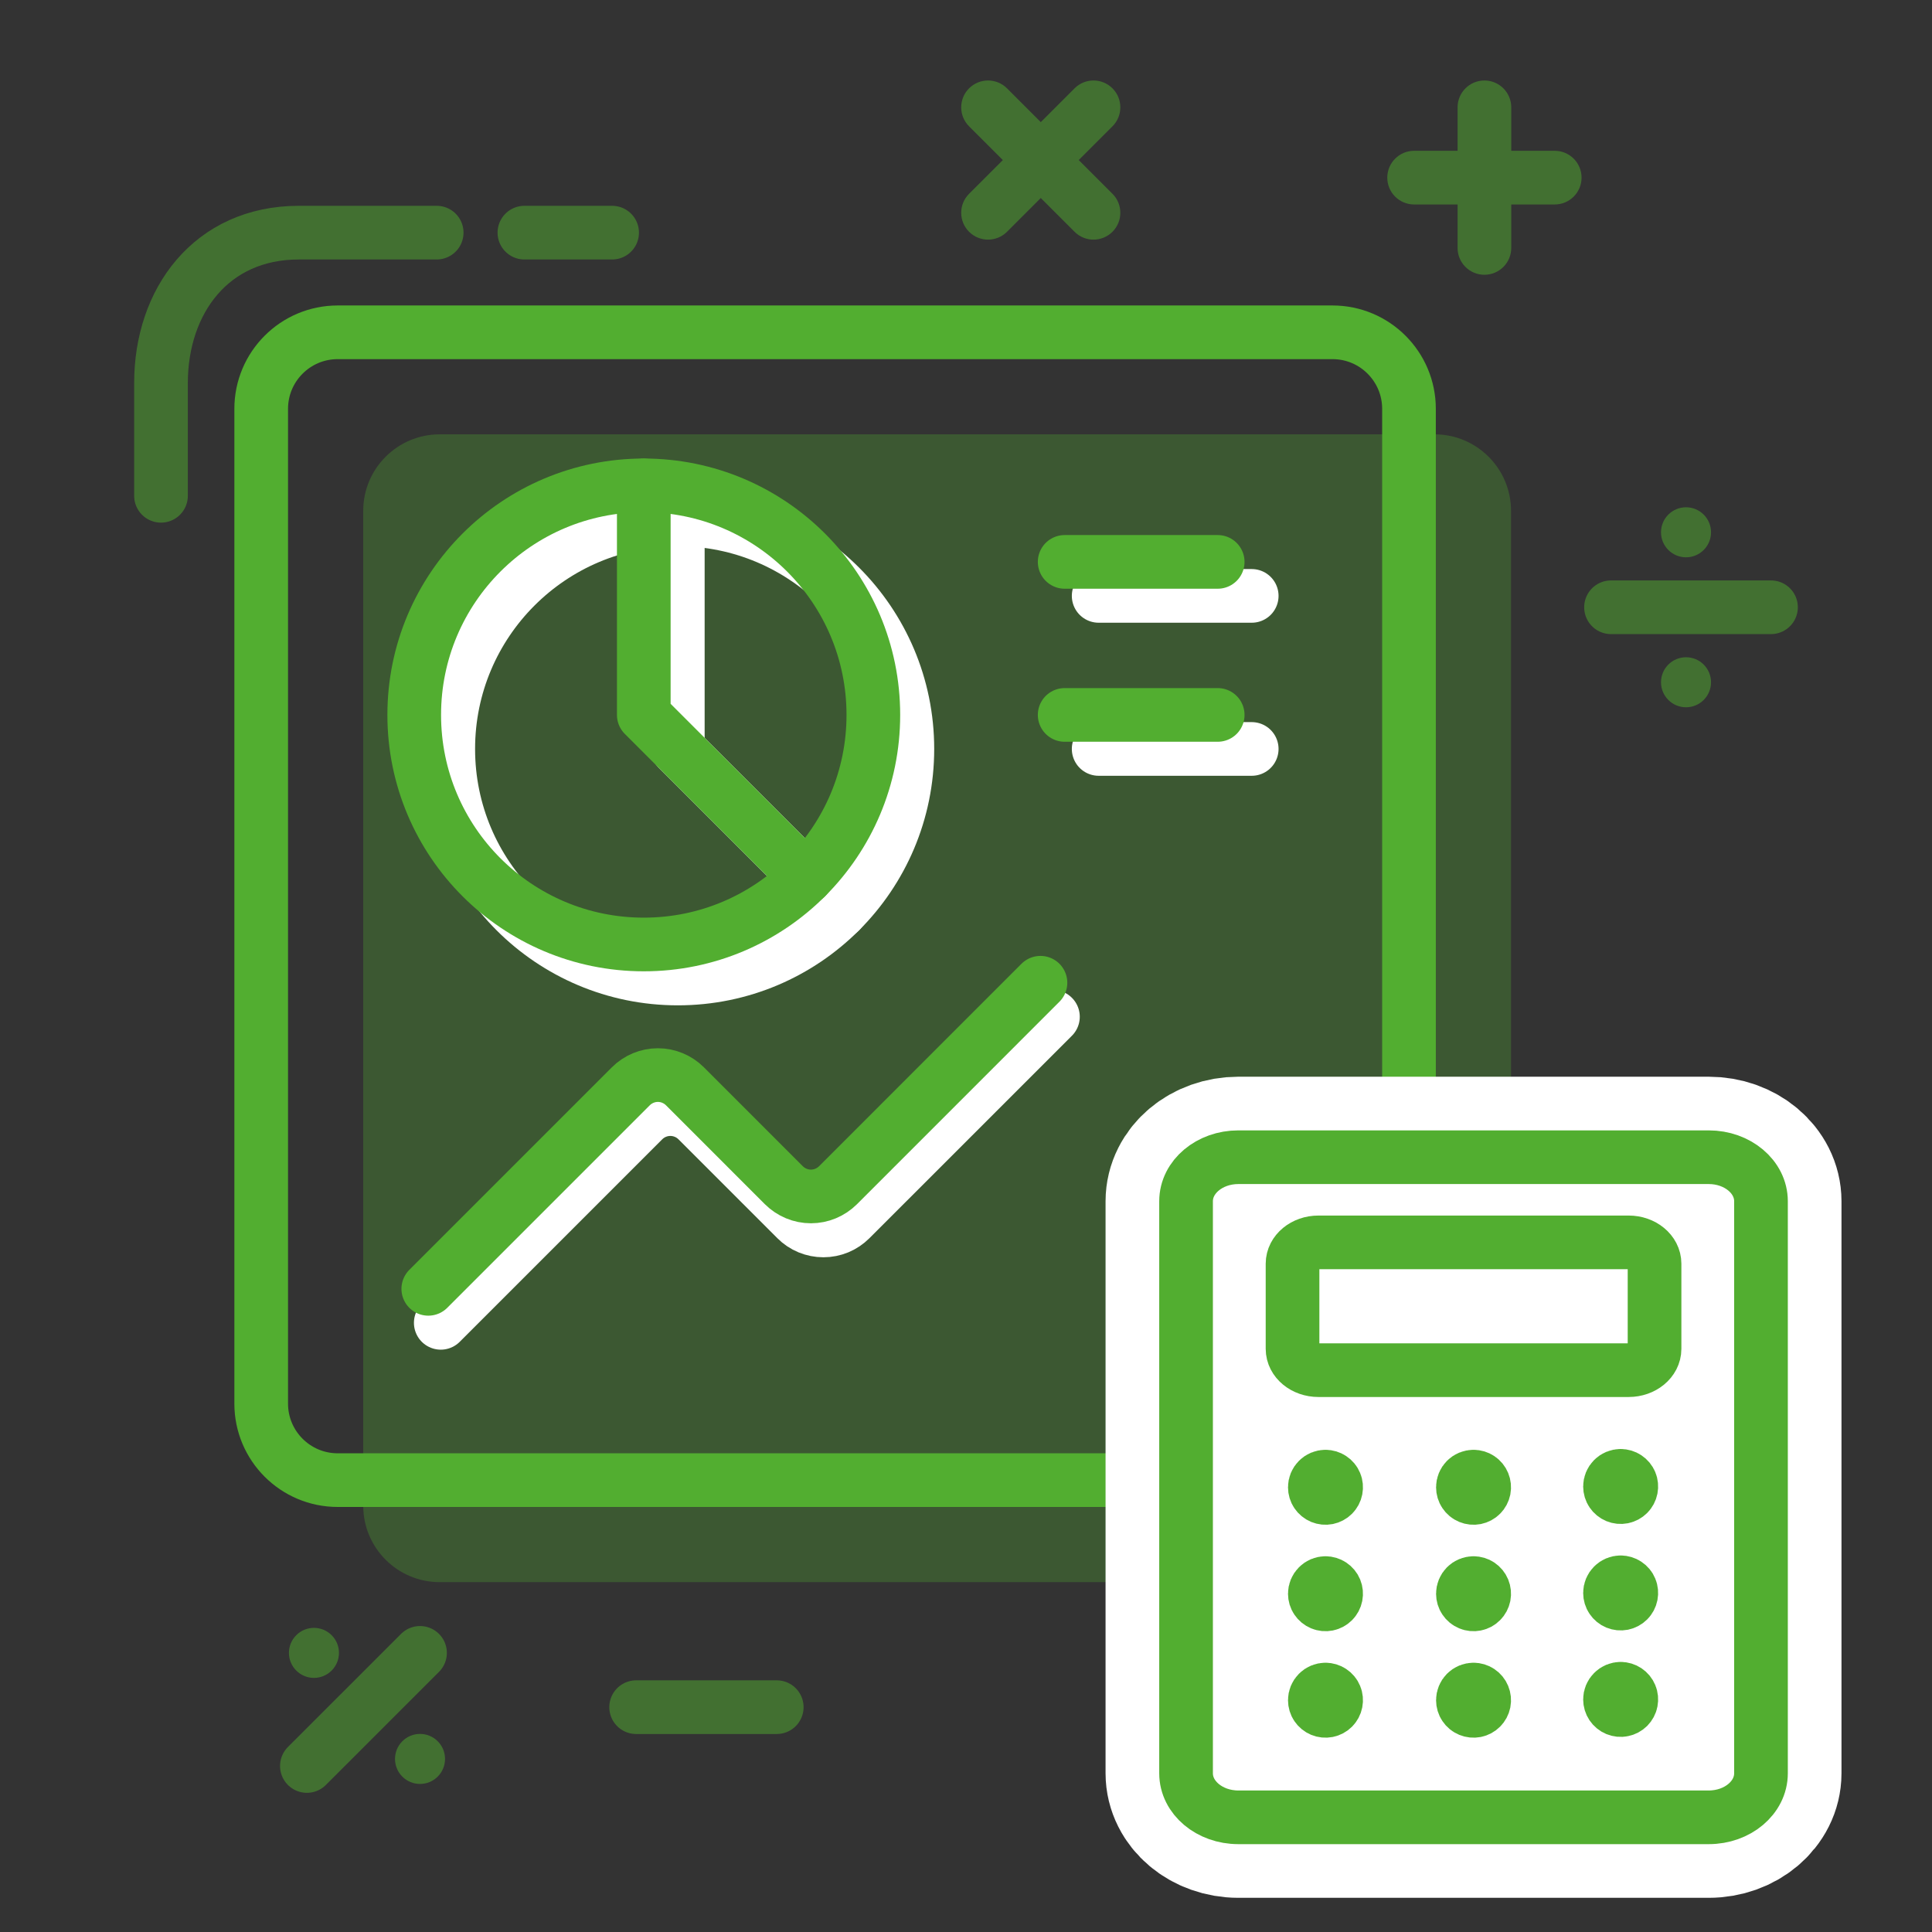 <svg width="72" height="72" viewBox="0 0 72 72" fill="none" xmlns="http://www.w3.org/2000/svg">
<rect x="0" y="0" width="72" height="72" fill="#333333" stroke="none"/>
<path opacity="0.5" d="M22.812 8.67H19.543M6 18.477V14.274C6 11.223 7.868 8.67 11.137 8.67H16.274" stroke="#52AE30" stroke-width="2" stroke-linecap="round" stroke-linejoin="round"/>
<path opacity="0.3" d="M53.46 16.186H16.388C14.813 16.186 13.536 17.463 13.536 19.038V56.111C13.536 57.686 14.813 58.962 16.388 58.962H53.46C55.035 58.962 56.312 57.686 56.312 56.111V19.038C56.312 17.463 55.035 16.186 53.46 16.186Z" fill="#52AE30"/>
<path d="M49.658 12.384H12.585C11.01 12.384 9.734 13.661 9.734 15.236V52.308C9.734 53.883 11.01 55.16 12.585 55.16H49.658C51.233 55.16 52.509 53.883 52.509 52.308V15.236C52.509 13.661 51.233 12.384 49.658 12.384Z" stroke="#52AE30" stroke-width="2" stroke-linecap="round" stroke-linejoin="round"/>
<path d="M16.426 49.298L23.973 41.751C24.106 41.618 24.263 41.513 24.436 41.442C24.609 41.37 24.795 41.333 24.982 41.333C25.169 41.333 25.355 41.37 25.528 41.442C25.701 41.513 25.858 41.618 25.991 41.751L29.677 45.437C29.809 45.57 29.966 45.675 30.14 45.747C30.313 45.818 30.498 45.855 30.685 45.855C30.873 45.855 31.058 45.818 31.231 45.747C31.404 45.675 31.561 45.57 31.694 45.437L39.24 37.892" stroke="white" stroke-width="2" stroke-linecap="round" stroke-linejoin="round"/>
<path d="M25.26 36.466C29.985 36.466 33.815 32.636 33.815 27.911C33.815 23.186 29.985 19.355 25.26 19.355C20.535 19.355 16.705 23.186 16.705 27.911C16.705 32.636 20.535 36.466 25.26 36.466Z" stroke="white" stroke-width="2" stroke-linecap="round" stroke-linejoin="round"/>
<path d="M25.26 19.355V27.911L31.309 33.96" stroke="white" stroke-width="2" stroke-linecap="round" stroke-linejoin="round"/>
<path d="M40.944 22.207H46.648" stroke="white" stroke-width="2" stroke-linecap="round" stroke-linejoin="round"/>
<path d="M40.944 27.911H46.648" stroke="white" stroke-width="2" stroke-linecap="round" stroke-linejoin="round"/>
<path d="M15.961 48.031L23.509 40.483C23.641 40.351 23.799 40.246 23.972 40.174C24.145 40.102 24.33 40.065 24.518 40.065C24.705 40.065 24.89 40.102 25.063 40.174C25.236 40.246 25.394 40.351 25.526 40.483L29.212 44.17C29.345 44.302 29.502 44.407 29.675 44.479C29.848 44.551 30.034 44.588 30.221 44.588C30.408 44.588 30.594 44.551 30.767 44.479C30.94 44.407 31.097 44.302 31.23 44.17L38.775 36.624" stroke="#52AE30" stroke-width="2" stroke-linecap="round" stroke-linejoin="round"/>
<path d="M23.992 35.198C28.717 35.198 32.547 31.368 32.547 26.643C32.547 21.918 28.717 18.088 23.992 18.088C19.267 18.088 15.437 21.918 15.437 26.643C15.437 31.368 19.267 35.198 23.992 35.198Z" stroke="#52AE30" stroke-width="2" stroke-linecap="round" stroke-linejoin="round"/>
<path d="M23.992 18.088V26.643L30.042 32.693" stroke="#52AE30" stroke-width="2" stroke-linecap="round" stroke-linejoin="round"/>
<path d="M39.677 20.94H45.38" stroke="#52AE30" stroke-width="2" stroke-linecap="round" stroke-linejoin="round"/>
<path d="M39.677 26.643H45.38" stroke="#52AE30" stroke-width="2" stroke-linecap="round" stroke-linejoin="round"/>
<path opacity="0.5" fill-rule="evenodd" clip-rule="evenodd" d="M56.32 4C56.32 3.448 55.872 3 55.32 3C54.767 3 54.32 3.448 54.32 4V5.62H52.7C52.147 5.62 51.7 6.068 51.7 6.62C51.7 7.172 52.147 7.62 52.7 7.62H54.32V9.24C54.32 9.792 54.767 10.24 55.32 10.24C55.872 10.24 56.32 9.792 56.32 9.24V7.62H57.94C58.492 7.62 58.94 7.172 58.94 6.62C58.94 6.068 58.492 5.62 57.94 5.62H56.32V4Z" fill="#52AE30"/>
<path opacity="0.5" fill-rule="evenodd" clip-rule="evenodd" d="M41.459 4.707C41.849 4.317 41.849 3.683 41.459 3.293C41.068 2.902 40.435 2.902 40.045 3.293L38.787 4.551L37.529 3.293C37.138 2.902 36.505 2.902 36.114 3.293C35.724 3.683 35.724 4.317 36.114 4.707L37.373 5.965L36.114 7.223C35.724 7.613 35.724 8.247 36.114 8.637C36.505 9.028 37.138 9.028 37.529 8.637L38.787 7.379L40.045 8.637C40.435 9.028 41.068 9.028 41.459 8.637C41.849 8.247 41.849 7.613 41.459 7.223L40.201 5.965L41.459 4.707Z" fill="#52AE30"/>
<path opacity="0.5" d="M23.707 63.621H28.947" stroke="#52AE30" stroke-width="2" stroke-linecap="round" stroke-linejoin="round"/>
<path opacity="0.5" d="M60.038 22.631L66 22.631" stroke="#52AE30" stroke-width="2" stroke-linecap="round" stroke-linejoin="round"/>
<circle opacity="0.5" cx="62.833" cy="25.426" r="0.932" fill="#52AE30"/>
<circle opacity="0.5" cx="62.833" cy="19.837" r="0.932" fill="#52AE30"/>
<path opacity="0.5" d="M15.653 61.598L11.437 65.813" stroke="#52AE30" stroke-width="2" stroke-linecap="round" stroke-linejoin="round"/>
<circle opacity="0.5" cx="11.7" cy="61.598" r="0.932" transform="rotate(135 11.7 61.598)" fill="#52AE30"/>
<circle opacity="0.5" cx="15.653" cy="65.55" r="0.932" transform="rotate(135 15.653 65.55)" fill="#52AE30"/>
<path d="M63.68 43.126H46.149C45.074 43.126 44.201 43.86 44.201 44.766V66.086C44.201 66.992 45.074 67.726 46.149 67.726H63.68C64.755 67.726 65.627 66.992 65.627 66.086V44.766C65.627 43.86 64.755 43.126 63.68 43.126Z" fill="white" stroke="white" stroke-width="6" stroke-linecap="round" stroke-linejoin="round"/>
<path d="M63.68 43.126H46.149C45.074 43.126 44.201 43.86 44.201 44.766V66.086C44.201 66.992 45.074 67.726 46.149 67.726H63.68C64.755 67.726 65.627 66.992 65.627 66.086V44.766C65.627 43.86 64.755 43.126 63.68 43.126Z" fill="white" stroke="#52AE30" stroke-width="2" stroke-linecap="round" stroke-linejoin="round"/>
<path d="M60.696 46.3H49.133C48.601 46.3 48.169 46.656 48.169 47.094V50.268C48.169 50.706 48.601 51.062 49.133 51.062H60.696C61.228 51.062 61.66 50.706 61.66 50.268V47.094C61.66 46.656 61.228 46.3 60.696 46.3Z" fill="white" stroke="#52AE30" stroke-width="2" stroke-linecap="round" stroke-linejoin="round"/>
<path d="M54.915 62.965C54.993 62.965 55.07 62.988 55.135 63.032C55.2 63.075 55.251 63.137 55.281 63.21C55.311 63.282 55.319 63.362 55.304 63.439C55.288 63.516 55.251 63.587 55.195 63.642C55.14 63.698 55.069 63.736 54.992 63.751C54.915 63.766 54.835 63.758 54.763 63.728C54.69 63.698 54.628 63.647 54.585 63.582C54.541 63.517 54.518 63.44 54.518 63.362C54.518 63.256 54.56 63.156 54.634 63.081C54.708 63.007 54.809 62.965 54.915 62.965Z" fill="white"/>
<path d="M54.915 62.965C54.993 62.965 55.07 62.988 55.135 63.032C55.2 63.075 55.251 63.137 55.281 63.21C55.311 63.282 55.319 63.362 55.304 63.439C55.288 63.516 55.251 63.587 55.195 63.642C55.14 63.698 55.069 63.736 54.992 63.751C54.915 63.766 54.835 63.758 54.763 63.728C54.69 63.698 54.628 63.647 54.585 63.582C54.541 63.517 54.518 63.44 54.518 63.362C54.518 63.256 54.56 63.156 54.634 63.081C54.708 63.007 54.809 62.965 54.915 62.965" stroke="#52AE30" stroke-width="2" stroke-linecap="round" stroke-linejoin="round"/>
<path d="M49.397 62.965C49.475 62.965 49.552 62.988 49.617 63.032C49.683 63.075 49.734 63.137 49.764 63.21C49.794 63.282 49.801 63.362 49.786 63.439C49.771 63.516 49.733 63.587 49.678 63.642C49.622 63.698 49.551 63.736 49.474 63.751C49.398 63.766 49.318 63.758 49.245 63.728C49.173 63.698 49.111 63.647 49.067 63.582C49.023 63.517 49 63.44 49 63.362C49 63.256 49.042 63.156 49.117 63.081C49.191 63.007 49.292 62.965 49.397 62.965Z" fill="white"/>
<path d="M49.397 62.965C49.475 62.965 49.552 62.988 49.617 63.032C49.683 63.075 49.734 63.137 49.764 63.21C49.794 63.282 49.801 63.362 49.786 63.439C49.771 63.516 49.733 63.587 49.678 63.642C49.622 63.698 49.551 63.736 49.474 63.751C49.398 63.766 49.318 63.758 49.245 63.728C49.173 63.698 49.111 63.647 49.067 63.582C49.023 63.517 49 63.44 49 63.362C49 63.256 49.042 63.156 49.117 63.081C49.191 63.007 49.292 62.965 49.397 62.965" stroke="#52AE30" stroke-width="2" stroke-linecap="round" stroke-linejoin="round"/>
<path d="M60.397 62.935C60.475 62.935 60.552 62.959 60.617 63.002C60.683 63.046 60.734 63.108 60.764 63.181C60.794 63.253 60.801 63.333 60.786 63.41C60.771 63.487 60.733 63.557 60.678 63.613C60.622 63.668 60.551 63.706 60.474 63.721C60.398 63.737 60.318 63.729 60.245 63.699C60.173 63.669 60.111 63.618 60.067 63.553C60.023 63.487 60 63.411 60 63.332C60 63.227 60.042 63.126 60.117 63.052C60.191 62.977 60.292 62.935 60.397 62.935Z" fill="white"/>
<path d="M60.397 62.935C60.475 62.935 60.552 62.959 60.617 63.002C60.683 63.046 60.734 63.108 60.764 63.181C60.794 63.253 60.801 63.333 60.786 63.41C60.771 63.487 60.733 63.557 60.678 63.613C60.622 63.668 60.551 63.706 60.474 63.721C60.398 63.737 60.318 63.729 60.245 63.699C60.173 63.669 60.111 63.618 60.067 63.553C60.023 63.487 60 63.411 60 63.332C60 63.227 60.042 63.126 60.117 63.052C60.191 62.977 60.292 62.935 60.397 62.935" stroke="#52AE30" stroke-width="2" stroke-linecap="round" stroke-linejoin="round"/>
<path d="M54.915 58.997C54.993 58.997 55.07 59.02 55.135 59.064C55.2 59.108 55.251 59.169 55.281 59.242C55.311 59.315 55.319 59.394 55.304 59.471C55.288 59.548 55.251 59.619 55.195 59.674C55.14 59.73 55.069 59.768 54.992 59.783C54.915 59.798 54.835 59.791 54.763 59.76C54.69 59.73 54.628 59.679 54.585 59.614C54.541 59.549 54.518 59.472 54.518 59.394C54.518 59.289 54.56 59.188 54.634 59.113C54.708 59.039 54.809 58.997 54.915 58.997Z" fill="white"/>
<path d="M54.915 58.997C54.993 58.997 55.07 59.02 55.135 59.064C55.2 59.108 55.251 59.169 55.281 59.242C55.311 59.315 55.319 59.394 55.304 59.471C55.288 59.548 55.251 59.619 55.195 59.674C55.14 59.73 55.069 59.768 54.992 59.783C54.915 59.798 54.835 59.791 54.763 59.76C54.69 59.73 54.628 59.679 54.585 59.614C54.541 59.549 54.518 59.472 54.518 59.394C54.518 59.289 54.56 59.188 54.634 59.113C54.708 59.039 54.809 58.997 54.915 58.997" stroke="#52AE30" stroke-width="2" stroke-linecap="round" stroke-linejoin="round"/>
<path d="M49.397 58.997C49.475 58.997 49.552 59.02 49.617 59.064C49.683 59.108 49.734 59.169 49.764 59.242C49.794 59.315 49.801 59.394 49.786 59.471C49.771 59.548 49.733 59.619 49.678 59.674C49.622 59.73 49.551 59.768 49.474 59.783C49.398 59.798 49.318 59.791 49.245 59.76C49.173 59.73 49.111 59.679 49.067 59.614C49.023 59.549 49 59.472 49 59.394C49 59.289 49.042 59.188 49.117 59.113C49.191 59.039 49.292 58.997 49.397 58.997Z" fill="white"/>
<path d="M49.397 58.997C49.475 58.997 49.552 59.02 49.617 59.064C49.683 59.108 49.734 59.169 49.764 59.242C49.794 59.315 49.801 59.394 49.786 59.471C49.771 59.548 49.733 59.619 49.678 59.674C49.622 59.73 49.551 59.768 49.474 59.783C49.398 59.798 49.318 59.791 49.245 59.76C49.173 59.73 49.111 59.679 49.067 59.614C49.023 59.549 49 59.472 49 59.394C49 59.289 49.042 59.188 49.117 59.113C49.191 59.039 49.292 58.997 49.397 58.997" stroke="#52AE30" stroke-width="2" stroke-linecap="round" stroke-linejoin="round"/>
<path d="M60.397 58.968C60.475 58.968 60.552 58.991 60.617 59.035C60.683 59.078 60.734 59.14 60.764 59.213C60.794 59.285 60.801 59.365 60.786 59.442C60.771 59.519 60.733 59.59 60.678 59.645C60.622 59.701 60.551 59.738 60.474 59.754C60.398 59.769 60.318 59.761 60.245 59.731C60.173 59.701 60.111 59.65 60.067 59.585C60.023 59.52 60 59.443 60 59.365C60 59.259 60.042 59.158 60.117 59.084C60.191 59.01 60.292 58.968 60.397 58.968Z" fill="white"/>
<path d="M60.397 58.968C60.475 58.968 60.552 58.991 60.617 59.035C60.683 59.078 60.734 59.14 60.764 59.213C60.794 59.285 60.801 59.365 60.786 59.442C60.771 59.519 60.733 59.59 60.678 59.645C60.622 59.701 60.551 59.738 60.474 59.754C60.398 59.769 60.318 59.761 60.245 59.731C60.173 59.701 60.111 59.65 60.067 59.585C60.023 59.52 60 59.443 60 59.365C60 59.259 60.042 59.158 60.117 59.084C60.191 59.01 60.292 58.968 60.397 58.968" stroke="#52AE30" stroke-width="2" stroke-linecap="round" stroke-linejoin="round"/>
<path d="M54.915 55.03C54.993 55.03 55.07 55.053 55.135 55.097C55.2 55.14 55.251 55.202 55.281 55.275C55.311 55.347 55.319 55.427 55.304 55.504C55.288 55.581 55.251 55.652 55.195 55.707C55.14 55.763 55.069 55.8 54.992 55.816C54.915 55.831 54.835 55.823 54.763 55.793C54.69 55.763 54.628 55.712 54.585 55.647C54.541 55.582 54.518 55.505 54.518 55.427C54.518 55.321 54.56 55.22 54.634 55.146C54.708 55.072 54.809 55.03 54.915 55.03Z" fill="white"/>
<path d="M54.915 55.03C54.993 55.03 55.07 55.053 55.135 55.097C55.2 55.14 55.251 55.202 55.281 55.275C55.311 55.347 55.319 55.427 55.304 55.504C55.288 55.581 55.251 55.652 55.195 55.707C55.14 55.763 55.069 55.8 54.992 55.816C54.915 55.831 54.835 55.823 54.763 55.793C54.69 55.763 54.628 55.712 54.585 55.647C54.541 55.582 54.518 55.505 54.518 55.427C54.518 55.321 54.56 55.22 54.634 55.146C54.708 55.072 54.809 55.03 54.915 55.03" stroke="#52AE30" stroke-width="2" stroke-linecap="round" stroke-linejoin="round"/>
<path d="M49.397 55.03C49.475 55.03 49.552 55.053 49.617 55.097C49.683 55.14 49.734 55.202 49.764 55.275C49.794 55.347 49.801 55.427 49.786 55.504C49.771 55.581 49.733 55.652 49.678 55.707C49.622 55.763 49.551 55.8 49.474 55.816C49.398 55.831 49.318 55.823 49.245 55.793C49.173 55.763 49.111 55.712 49.067 55.647C49.023 55.582 49 55.505 49 55.427C49 55.321 49.042 55.22 49.117 55.146C49.191 55.072 49.292 55.03 49.397 55.03Z" fill="white"/>
<path d="M49.397 55.03C49.475 55.03 49.552 55.053 49.617 55.097C49.683 55.14 49.734 55.202 49.764 55.275C49.794 55.347 49.801 55.427 49.786 55.504C49.771 55.581 49.733 55.652 49.678 55.707C49.622 55.763 49.551 55.8 49.474 55.816C49.398 55.831 49.318 55.823 49.245 55.793C49.173 55.763 49.111 55.712 49.067 55.647C49.023 55.582 49 55.505 49 55.427C49 55.321 49.042 55.22 49.117 55.146C49.191 55.072 49.292 55.03 49.397 55.03" stroke="#52AE30" stroke-width="2" stroke-linecap="round" stroke-linejoin="round"/>
<path d="M60.397 55C60.475 55 60.552 55.023 60.617 55.067C60.683 55.111 60.734 55.172 60.764 55.245C60.794 55.317 60.801 55.397 60.786 55.474C60.771 55.551 60.733 55.622 60.678 55.677C60.622 55.733 60.551 55.771 60.474 55.786C60.398 55.801 60.318 55.793 60.245 55.763C60.173 55.733 60.111 55.682 60.067 55.617C60.023 55.552 60 55.475 60 55.397C60 55.291 60.042 55.191 60.117 55.116C60.191 55.042 60.292 55 60.397 55Z" fill="white"/>
<path d="M60.397 55C60.475 55 60.552 55.023 60.617 55.067C60.683 55.111 60.734 55.172 60.764 55.245C60.794 55.317 60.801 55.397 60.786 55.474C60.771 55.551 60.733 55.622 60.678 55.677C60.622 55.733 60.551 55.771 60.474 55.786C60.398 55.801 60.318 55.793 60.245 55.763C60.173 55.733 60.111 55.682 60.067 55.617C60.023 55.552 60 55.475 60 55.397C60 55.291 60.042 55.191 60.117 55.116C60.191 55.042 60.292 55 60.397 55" stroke="#52AE30" stroke-width="2" stroke-linecap="round" stroke-linejoin="round"/>
</svg>
